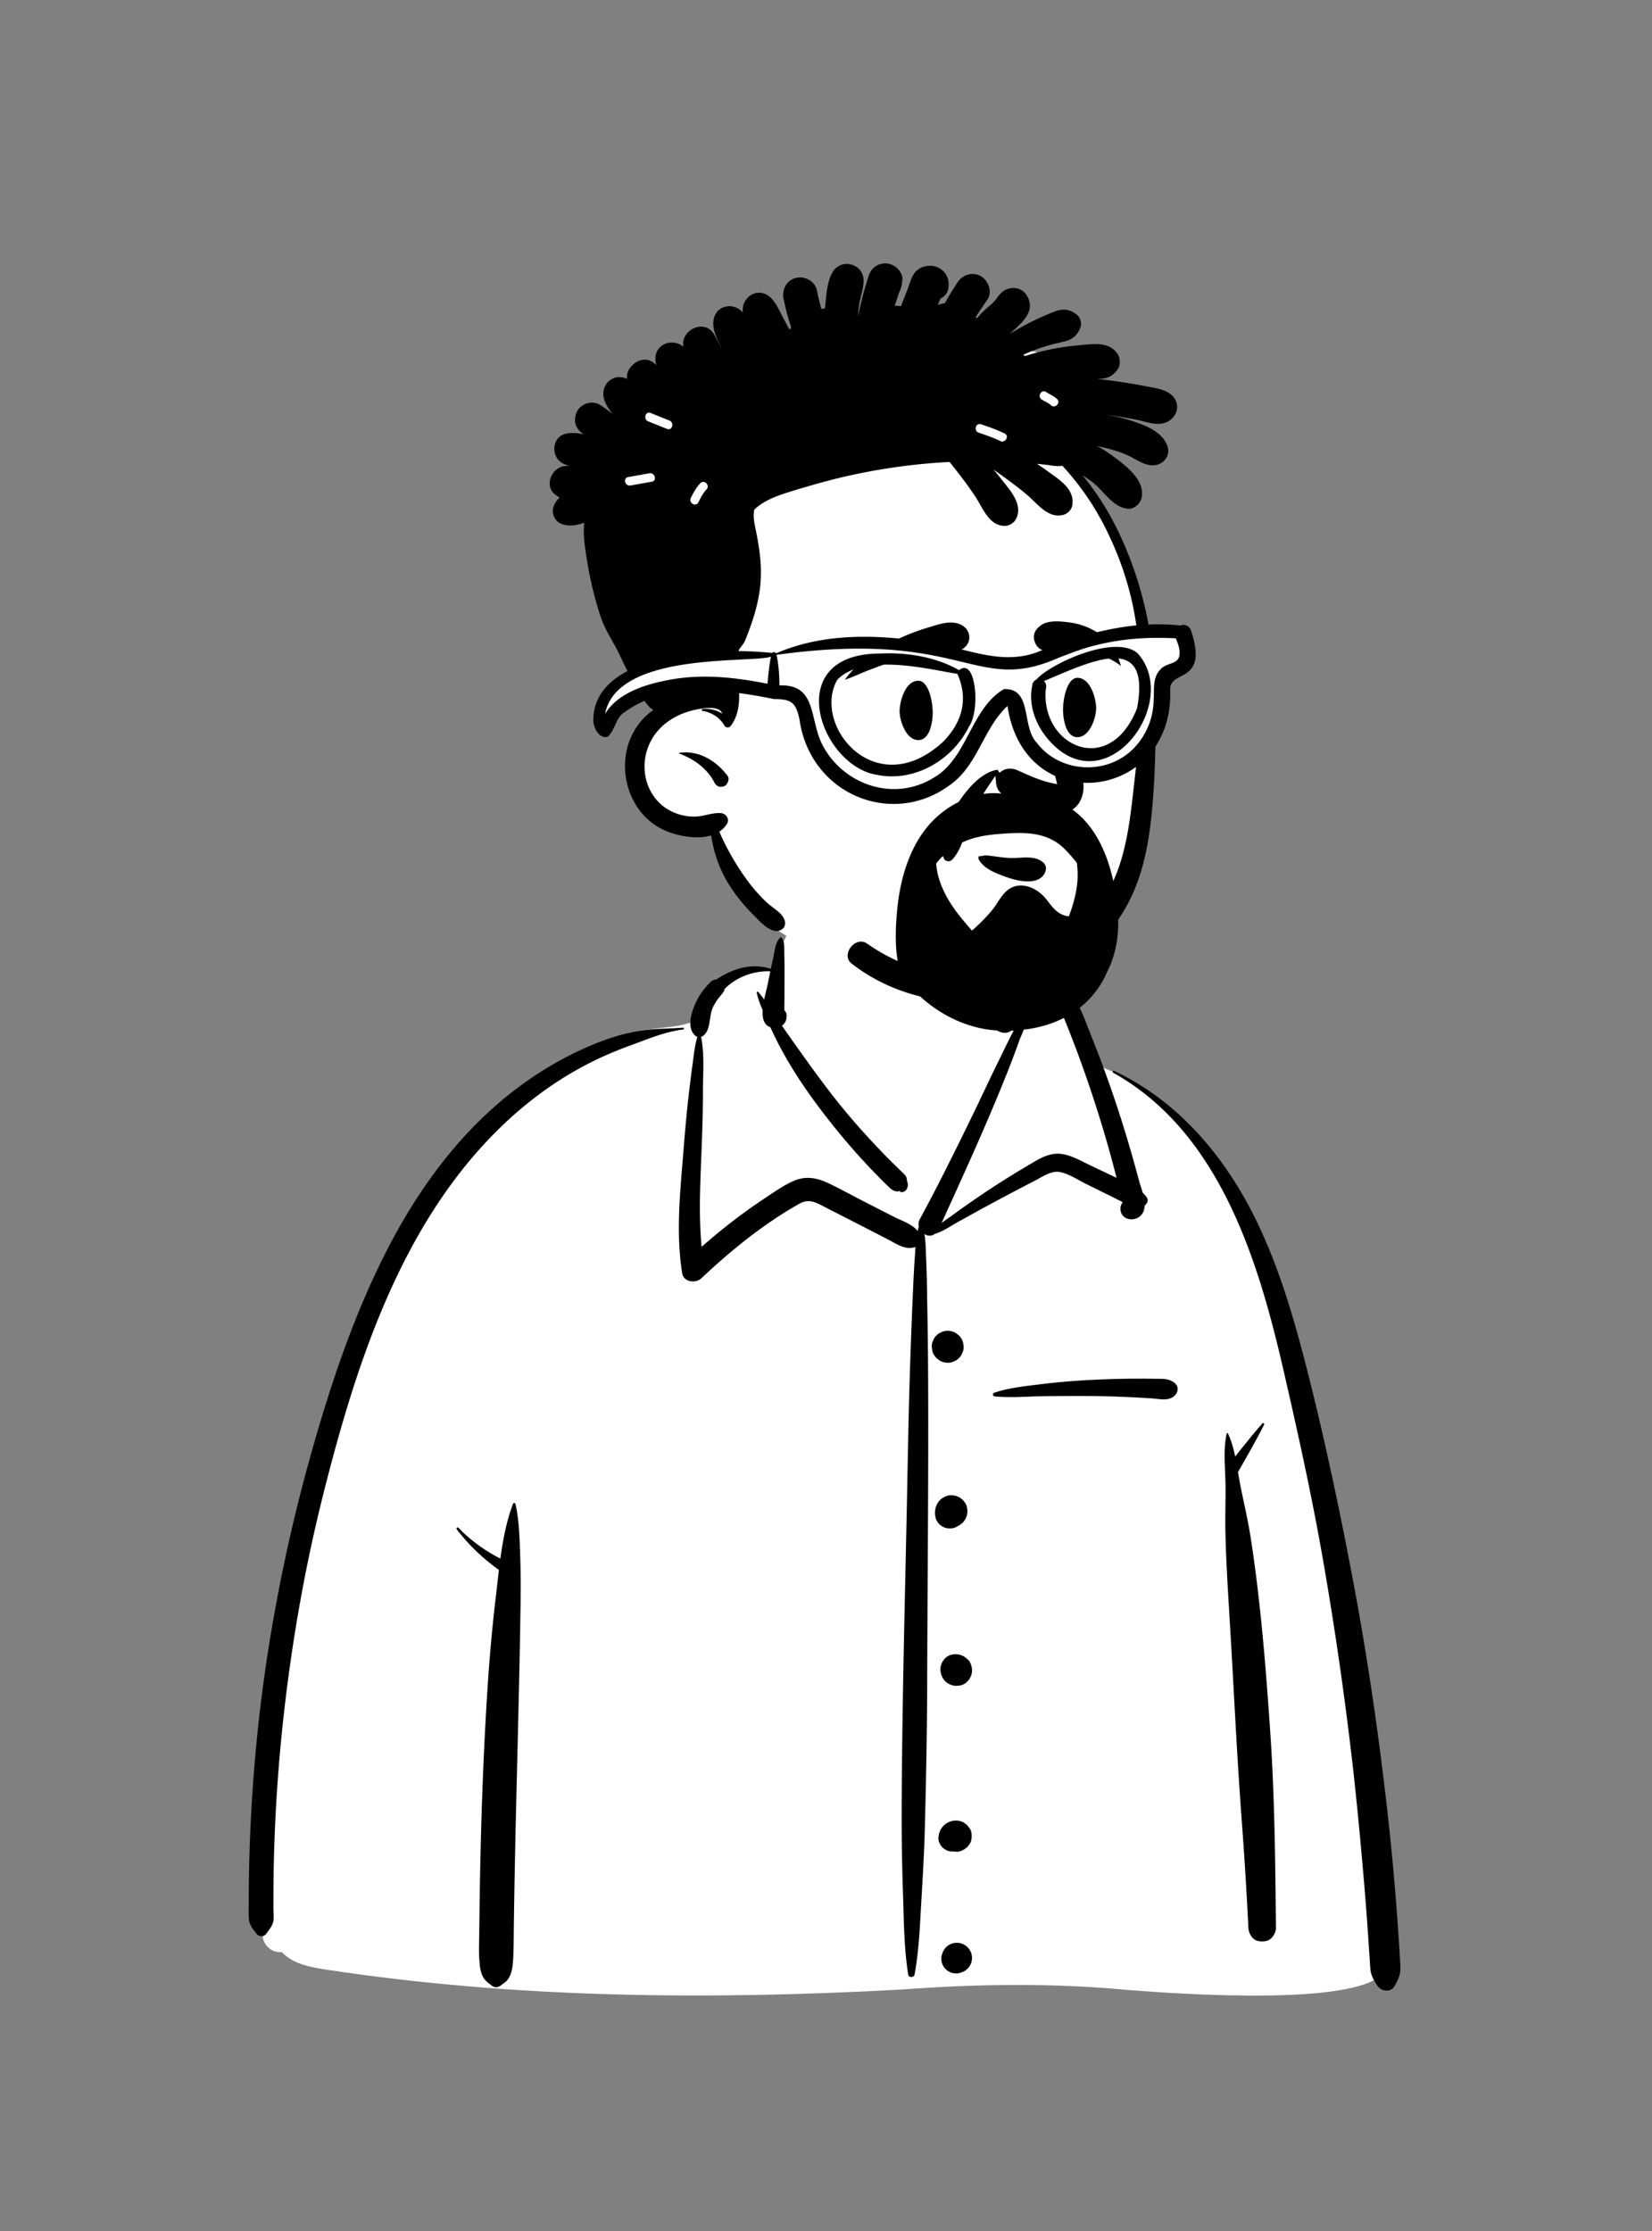 <svg xmlns="http://www.w3.org/2000/svg" width="240" height="324" version="1.1" viewBox="0 0 240 324"><rect x="0" y="0" width="240" height="324" fill="#808080" stroke="none"/><g id="Introduction" fill="none" fill-rule="evenodd" stroke="none" stroke-width="1"><g id="variations" transform="translate(-3246 -110)"><g id="images" transform="translate(126 110)"><g id="a-person/bust" transform="translate(3120)"><g id="body/Button-Shirt-1" transform="translate(31.056 135.053)"><path id="🎨-Background" fill="#FFF" d="M16.408 150.998c27.601 4.195 55.703 4.405 83.533 2.882 11.014-.824 22.062-.973 33.068.082 6.503.483 35.016 2.664 37.345-3.163-1.466-31.027-4.436-62.319-13.545-92.16-3.747-10.595-6.965-19.39-14.277-28.157-2.304-2.394-7.274-7.415-10.122-9.053-2.467-1.418-3.498-.912-4.915-3.308-1.407-2.647-2.446-7.067-4.444-8.934-2.036-1.902-5.052-1.221-8.79-.609.687-9.285-3.597-11.65-9.5-13.415-10.374-3.961-20.62-1.971-23.23 10.663-4.842 0-7.561 2.084-10.501 4.087-1.202.818-.366 2.904-1.802 3.548-2.656.946-7.35.714-9.906 1.878-11.63 5.294-21.987 12.972-28.789 24.184C15.283 63.462 4.81 113.89 6.621 142.263c-.794 1.245.304 3.032.584 4.372.352 1.165 1.493 1.94 2.684 1.808 1.662 1.787 4.232 2.185 6.519 2.555Z"/><path id="🖍-Ink" fill="#000" d="M130.653 20.728c-.17-.095-.02-.337.15-.257 8.186 3.841 14.465 10.581 18.883 18.368 4.576 8.064 7.183 17.219 9.431 26.166l.082.324c2.397 9.572 4.435 19.243 6.27 28.937 1.859 9.818 3.35 19.696 4.55 29.615a402.747 402.747 0 0 1 1.536 14.74c.206 2.46.394 4.923.562 7.386.067.985.13 1.97.185 2.956l.04.74c.033.67.112 1.343-.053 2.005-.143.57-.445 1.087-.71 1.61-.526 1.036-1.966.865-2.532 0l-.164-.252c-.375-.58-.687-1.12-.805-1.841-.114-.7-.118-1.432-.17-2.139-.093-1.3-.173-2.6-.265-3.9a481.912 481.912 0 0 0-.645-8.204c-.471-5.395-.977-10.785-1.598-16.166a520.433 520.433 0 0 0-4.12-28.583c-1.594-9.266-3.61-18.438-5.713-27.598l-.218-.948c-3.682-15.994-9.357-34.412-24.696-42.96ZM43.465 83.355c.06-.16.32-.196.363 0 .552 2.484.606 5.042.69 7.585.084 2.508.08 5.028.044 7.537-.135 9.224-.388 18.44-.607 27.663-.11 4.613-.212 9.227-.29 13.84-.03 1.731-.056 3.462-.077 5.192l-.025 2.282c-.013 1.01-.04 2.006-.162 3.014-.081.663-.254 1.296-.62 1.864-.26.403-.63.608-.99.882l-.068.053c-.46.363-.945.366-1.4 0l-.133-.105c-.435-.34-.811-.607-1.09-1.145-.386-.75-.448-1.563-.514-2.388-.1-1.25-.033-2.52-.02-3.775.026-2.517.06-5.034.105-7.551.162-9.23.482-18.462 1.066-27.675.275-4.34.647-8.694 1.148-13.016l.095-.81c.152-1.272.29-2.566.446-3.864a28.446 28.446 0 0 1-6.118-5.88c-.129-.166.083-.398.238-.238 1.783 1.847 3.827 3.319 6.09 4.477.37-2.719.88-5.422 1.83-7.942ZM82.35 1.08c.032-.025.082-.036.112 0 .5.583.399 1.475.415 2.215l.002.068c.036 1.082.042 2.16.039 3.24l-.011 3.444c-.002.473-.04.966-.016 1.442l.013.185c.263.269.385.658.296 1.049-.017.501-.279.92-.66 1.182l.818 1.163.82 1.162c1.69 2.398 3.399 4.774 5.18 7.106a97.279 97.279 0 0 0 5.779 6.865c.99 1.075 1.997 2.135 3.028 3.171.418.421.848.832 1.272 1.247l.422.418c.25.25.564.496.73.812.097.187.12.647.154.723.313.688-.22 1.784-1.107 1.44l.04-.026c.161-.112.058-.114-.31-.005-.233 0-.45-.054-.654-.16l-.061-.033c-.287-.146-.543-.428-.775-.654l-.058-.055c-.533-.499-1.04-1.028-1.55-1.55a89.16 89.16 0 0 1-3.116-3.342 104.856 104.856 0 0 1-5.724-7.092c-1.839-2.49-3.548-5.107-5.019-7.83a55.15 55.15 0 0 1-1.56-3.155c-.954-.306-1.176-1.322-1.109-2.466-.352-.82-.67-1.657-.857-2.513-.026-.117.125-.228.215-.125.305.347.588.716.86 1.095.164-.802.371-1.54.469-2.01l.423-2.078c-2.385-.124-4.998.856-6.641 2.571-.089.447-.432.767-.767 1.185a7.253 7.253 0 0 0-.966 1.573c-.553 1.242-.241 3.072-1.313 3.983-.112.095-.237.161-.366.202.509 2.495.278 5.245.267 7.777v.223c.002 2.833-.092 5.67-.202 8.5l-.111 2.803c-.144 3.737-.238 7.476.125 11.192a83.513 83.513 0 0 1 8.709-6.745l.984-.657c1.178-.791 2.386-1.605 3.676-2.17 1.688-.741 3.294-.487 4.923.273 1.623.756 3.198 1.635 4.79 2.454 1.619.834 3.241 1.66 4.863 2.49 1.074.548 2.648 1.044 3.436 2.055.05-.224.109-.447.177-.67a1.474 1.474 0 0 1 .142-1.053c2.647-4.866 5.096-9.848 7.528-14.824 1.232-2.518 2.402-5.066 3.635-7.583l1.2-2.451c.2-.409.4-.817.603-1.224.302-.61.617-1.214.923-1.822.13-.257.291-.513.417-.772l.06-.13c.003-.007.293-.921.069-.834l-.02.01c-.114.064-.206-.08-.131-.172.317-.392.759-.045.94.319.499 1-.415 2.569-.767 3.526l-.02.054c-1.09 3.09-2.326 6.121-3.592 9.143-2.427 5.792-5.035 11.496-7.636 17.21l-.031.097c.555-.425 1.147-.811 1.654-1.187 1.28-.948 2.597-1.85 3.912-2.749 2.411-1.648 4.888-3.187 7.406-4.666l.504-.295c1.258-.733 2.503-1.327 3.996-1.107 1.387.204 2.677.95 3.93 1.555l.129.062L131.156 36a156.67 156.67 0 0 0-1.33-4.93 179.14 179.14 0 0 0-6.279-18.205l-.35-.863c-.474-1.185-.945-2.476-2.299-2.841-1.353-.365-2.905.176-4.142-.596-.112-.07-.098-.255.038-.29l.763-.192c1.433-.356 3.113-.715 4.468-.368 1.474.378 2.694 1.616 3.41 2.902.795 1.432 1.356 3.034 1.96 4.56l.095.241c.693 1.728 1.359 3.466 1.997 5.214a175.82 175.82 0 0 1 3.485 10.604c.506 1.72.987 3.449 1.448 5.182.133.498.352 1.102.531 1.732.206.201.401.425.584.68.303.425.085.922-.292 1.176-.014.433-.11.841-.34 1.19-.9 1.366-3.276 1.014-3.18-.82.015-.282.124-.55.29-.777l-.005-.036-.019-.068c-.412-.197-.826-.418-1.263-.634l-4.063-2.008c-1.177-.582-2.481-1.48-3.79-1.702-1.22-.207-2.507.702-3.555 1.25l-.068.036c-2.535 1.3-5.05 2.642-7.555 3.995-1.223.661-2.43 1.35-3.649 2.018-1.019.56-2.118 1.362-3.263 1.678-.49.38-1.07.33-1.537.042.213 1.322.2 2.678.266 4.03.088 1.807.101 3.619.13 5.428l.012.679c.077 4 .118 8 .133 12.001.054 14.247-.103 28.498-.14 42.745-.018 7.158-.16 14.322-.346 21.477-.079 3.032-.244 6.06-.422 9.088l-.098 1.651c-.207 3.484-.33 7.007-.974 10.444-.084.448-.842.46-.917 0-.593-3.683-.626-7.447-.74-11.173l-.024-.745c-.137-4-.203-7.999-.189-12.002.051-14.252.421-28.496.724-42.744.153-7.16.255-14.321.492-21.478.118-3.58.252-7.16.411-10.739.071-1.598.14-3.194.245-4.79l.048-.684c.033-.446.06-.887.092-1.324-1.441.527-2.76-.448-4.056-1.115-1.495-.77-2.989-1.54-4.484-2.307l-1.496-.767-2.995-1.528c-1.348-.689-2.387-1.374-3.825-.566-5.181 2.908-9.942 6.777-14.256 10.836-.828.779-2.576.57-2.786-.735-.895-5.575-.35-11.23.107-16.821l.168-2.076c.204-2.48.427-4.959.723-7.428.133-1.105.265-2.209.41-3.311l.113-.827c.182-1.306.302-2.605.69-3.859a.9.9 0 0 1-.346-.205c-1.17-1.11-.606-3.037-.072-4.358.527-1.304 1.331-2.442 2.338-3.421.22-.214.529-.352.84-.359 2.44-1.617 5.118-2.425 7.905-1.542.078-.374.158-.748.242-1.12l.086-.373c.217-.925.297-2.454 1.095-3.072Zm25.015 146.089a2.219 2.219 0 0 1 2.142.566 2.2 2.2 0 0 1-.892 3.657l-.08.024-.123.051a2.143 2.143 0 0 1-2.635-2.636l.05-.124a2.197 2.197 0 0 1 1.538-1.538Zm44.972-75.503c.125-.142.327.04.25.193-1.18 2.313-2.495 4.61-3.788 6.865.104.625.207 1.245.325 1.85.503 2.575 1.12 5.104 1.522 7.704 1.445 9.346 2.195 18.793 2.839 28.222.646 9.464.728 18.931.825 28.413.009.822-.623 1.777-1.47 1.932-.388.071-.678.057-1.065 0-.88-.13-1.432-1.14-1.47-1.932-.253-5.299-.593-10.592-.986-15.883-.698-9.38-1.125-18.785-1.689-28.176l-.198-3.282c-.213-3.556-.408-7.114-.472-10.676-.042-2.36.084-4.718.006-7.075-.071-2.176-.292-4.542.188-6.68.018-.08.144-.1.18-.023.5 1.05.815 2.191 1.058 3.356 1.285-1.626 2.594-3.255 3.945-4.808ZM68.17 14.19c.18-.013.173.258 0 .278-2.521.293-4.958 1.32-7.339 2.192l-.203.075c-2.406.873-4.751 1.888-7.008 3.098-4.413 2.366-8.465 5.417-12.048 8.91-14.304 13.943-20.822 34.05-25.599 52.945-2.654 10.498-4.541 21.174-5.764 31.931a241.102 241.102 0 0 0-1.524 24.238 311.747 311.747 0 0 0-.02 4.217c0 .644.115 1.455-.057 2.08-.16.58-.61 1.09-.943 1.573-.395.572-1.105.542-1.505 0l-.148-.198c-.427-.566-.844-1.108-.905-1.849-.066-.793-.02-1.612-.023-2.41-.006-1.606.014-3.212.046-4.818.062-3.079.183-6.156.363-9.23.366-6.238.968-12.463 1.83-18.652 1.534-11.001 3.831-21.897 6.841-32.588 2.84-10.085 6.203-20.14 10.995-29.483 4.45-8.674 10.286-16.743 17.988-22.805 3.582-2.819 7.481-5.168 11.685-6.937 2.12-.893 4.346-1.621 6.61-2.037 2.24-.41 4.468-.353 6.728-.53Zm39.63 115.152c.4-.003.846.085 1.19.307l.458.354.37.48c.287.374.325.979.266 1.424a1.663 1.663 0 0 1-.265.83l-.35.452c-.335.274-.615.47-1.02.6a1.692 1.692 0 0 1-.622.074l-.068-.005.041.006-.071-.008a4.057 4.057 0 0 1-.2-.022l-.136-.016a.743.743 0 0 0-.13-.001c-.517.049-1.036-.244-1.402-.58-.33-.304-.627-.947-.581-1.403l.02-.19c.034-.322.063-.449.199-.771.132-.314.317-.591.569-.826a2.527 2.527 0 0 1 1.732-.705Zm-1.598-23.52c.685-.747 1.862-.802 2.712-.35.207.11.397.288.58.435.46.372.64 1.043.666 1.608.025.56-.27 1.223-.666 1.61l-.096.092c-.237.23-.576.431-.908.492-.534.098-.983.095-1.48-.115a2.268 2.268 0 0 1-1.047-.864l-.04-.066a1.43 1.43 0 0 1-.05-.085l-.021-.043c-.476-.916-.348-1.953.35-2.713Zm.355-23.643c.309-.097.618-.11.927-.042.21 0 .405.054.587.159.196.055.368.155.513.3.174.102.313.241.417.416.205.225.344.488.416.791l.083.618-.083.619-.235.555a30.9 30.9 0 0 1-.195.252 1.17 1.17 0 0 1-.418.419 1.163 1.163 0 0 1-.39.257 2.18 2.18 0 0 1-1.82.323 2.143 2.143 0 0 1-1.502-1.502l-.042-.291c-.054-.39-.063-.606.048-1.102.048-.218.189-.526.262-.655.315-.553.828-.932 1.432-1.117Zm26.838-17.01c.887-.006 1.775-.005 2.662.005l.666.01c1.114.017 2.069-.098 2.945.675.636.562.355 1.503-.248 1.926-.915.64-2.062.319-3.113.248a160.141 160.141 0 0 0-9.779-.353 316.31 316.31 0 0 0-6.443.046c-2.184.035-4.458.239-6.63.013-.298-.031-.366-.424-.071-.526 2.046-.708 4.349-.938 6.493-1.208a97.847 97.847 0 0 1 6.65-.606c2.287-.131 4.577-.214 6.868-.23Zm-26.842-6.956.073.001c.39.001.756.093 1.097.276l.073.04.469.363c.287.29.486.63.596 1.023l.082.616c.013.32-.054.617-.199.893a1.74 1.74 0 0 1-.48.746c-.21.226-.458.386-.745.48a1.74 1.74 0 0 1-.82.2h-.073a2.307 2.307 0 0 1-1.17-.317l-.469-.363a2.315 2.315 0 0 1-.595-1.023l-.083-.616c-.012-.319.054-.617.2-.893.093-.287.253-.536.478-.746.21-.226.459-.386.746-.48.255-.133.528-.2.82-.2Zm6.87-54.46c.5-.723 1.404-.08 1.275.502.034 1.634.117 3.22.489 4.82.17.732.393 1.465.736 2.136l.145.283c.445.88.79 1.709.191 2.673-.282.455-.793.797-1.346.773-2.454-.106-2.791-3.523-2.94-5.43-.154-1.965.324-4.124 1.45-5.756Z"/></g><g id="head/Twists" transform="translate(78.592 38.043)"><path id="🎨-Background" fill="#FFF" d="M14.36 21.642c1.096-1.176 2.497-2.052 4.03-2.332-1.4.7-2.77 1.43-4.03 2.332Zm-2.146 10.142a16.326 16.326 0 0 1-.364-2.706c.244.372.635.62 1.075.75a14.04 14.04 0 0 0-.71 1.956ZM85.53 45.837c-1.265-5.266-7.165-15.395-8.56-17.345-1.514-4.828 6.745-8.699 2.253-12.474-2.033-1.703-4.721-2.306-7.243-2.91-17.457-4.194-36.212-2.079-52.403 5.634-2.463-.519-5.029.494-6.82 2.274-8.413 8.46 3.053 23.724 5.56 33.261 4.302 10.635-4.56 12.424-3.609 21.422.738 4.648 5.445 5.877 9.416 6.58.637.148 1.488.17 1.693.844.644 3.929 2.85 7.673 5.812 10.215-.26.767-.062 1.7.852 2.373 8.275 6.152 18.708 9.23 29.03 8.677 12.299-.66 18.66-7.712 20.194-9.528 8.487-11.465 7.473-26.592 5.742-40.255-1.206-9.519.323.561-1.917-8.768Z"/><path id="🖍-Ink" fill="#000" d="M47.603 2.017C47.99.807 49.084.08 50.337.23c1.11.13 2.296 1.232 2.161 2.447-.025.235-.059.455-.099.662l.005.002h.006l-.028.08a4.167 4.167 0 0 1-.365 1.061 116.34 116.34 0 0 0-.628 1.89c.296-.013.598.004.904.06.317-.81.636-1.62.953-2.434.34-.869.579-1.985 1.25-2.657.86-.858 2.352-1.035 3.4-.422 1.107.646 1.502 1.796 1.261 3.028-.122.629-.542 1.066-1.061 1.341l-.056.029-.4.947a3.153 3.153 0 0 1 1.02-.262 45.442 45.442 0 0 1 1.847-3.023c.746-1.132 2.204-1.614 3.427-.898 1.095.64 1.682 2.323.898 3.428-.596.84-1.16 1.695-1.715 2.56.095.017.19.038.28.065a4.7 4.7 0 0 1 .134-.171c.606-.752 1.312-1.317 2.036-1.942.678-.588.991-1.511 1.883-1.957 1.121-.56 2.474-.292 3.141.824 1.433 2.39-.972 4.136-2.51 5.584a37.81 37.81 0 0 1 4.158-2.257c.803-.37 1.618-.728 2.447-1.036 1.227-.457 2.22-.31 3.228.539.45.38.674 1.211.467 1.765-.402 1.06-1.036 1.705-2.147 2.012-.782.215-1.582.361-2.364.587-1.31.376-2.582.835-3.815 1.408.088.055.173.114.251.182.921-.298 1.86-.556 2.801-.776a36.035 36.035 0 0 1 4.751-.77l.531-.049c1.915-.184 4.218-.523 5.394 1.311.386.605.429 1.602 0 2.2-.82 1.15-1.635 1.379-2.992 1.4a84.605 84.605 0 0 1 6.735.995l.455.089c1.109.222 2.347.35 3.3.993 2.079 1.404 1.102 4.136-1.2 4.428-1.114.14-2.35-.332-3.442-.552a71.114 71.114 0 0 0-3.194-.566 55.147 55.147 0 0 0-1.663-.233c1.13.163 2.252.394 3.344.72l.304.09c2.111.644 4.962 1.67 5.62 3.927.4 1.372-.693 2.568-2.015 2.648-1.23.074-2.254-.66-3.298-1.2a13.974 13.974 0 0 0-2.354-.939 26.973 26.973 0 0 0-2.581-.65c.735.405 1.452.85 2.14 1.349l.316.233c1.827 1.363 4.614 3.472 3.97 6.026-.202.805-1.1 1.574-1.962 1.492-2.244-.21-3.482-2.6-5.174-3.88a21.18 21.18 0 0 0-1.432-.985c2.564 3.06 4.605 6.598 6.158 10.252 3.413 8.04 4.46 15.485 4.485 24.129v.267c.004 4.769-.103 9.623-.568 14.37-.431 4.386-1.221 8.714-3.21 12.686-3.331 6.66-9.823 11.846-16.983 13.82-7.967 2.198-16.872.48-23.398-4.593-1.665-1.293.543-4.102 2.244-2.908 6.792 4.766 15.576 6.275 23.372 3.05 6.184-2.558 11.164-8.06 13.274-14.393 1.344-4.03 1.735-8.327 2.214-12.526l.032-.28c.507-4.392.8-8.813.796-13.235-.006-8.21-1.185-14.97-4.795-22.418a39.505 39.505 0 0 0-6.535-9.6c-.798.163-1.648-.065-2.455-.151a81.535 81.535 0 0 0-1.236-.125c.421.272.834.555 1.24.845l.532.384c1.665 1.193 3.777 2.551 3.35 4.858-.117.623-.738 1.196-1.34 1.338-2.182.52-3.682-1.602-5.157-2.862-1.282-1.095-2.624-2.076-3.99-3.058-.311-.222-.624-.444-.939-.664.296.345.584.695.864 1.049l.415.526c1.255 1.571 3.065 3.614 1.947 5.651-.317.575-.993.957-1.648.945-2.252-.047-3.148-2.604-4.204-4.219-.908-1.384-1.895-2.688-2.915-3.992-.281-.357-.565-.715-.852-1.072-4.73.245-9.444.871-14.075 1.87-3.181.688-6.31 1.578-9.416 2.552l-.258.082c-1.68.541-3.412 1.234-4.624 2.422-.173.819-.04 1.682.125 2.5l.13.625c.53 2.617.893 5.185.622 7.872-.281 2.77-1.116 5.262-2.134 7.837-.482 1.213-.98.993-1.152 2.295-.13.992-.05 2.015.04 3.015l.075.848c.188 2.22.282 4.642-1.173 6.474-.226.281-.71.17-.87-.112a3.635 3.635 0 0 0-.205-.323c-.702-1.017-1.777-1.596-3.007-1.82-.156-.028-.095-.237.036-.254a4.311 4.311 0 0 1 2.86.675c-.396-1.373-3.467-.705-4.477-.439l-.035.01c-1.26.338-2.45.887-3.5 1.665-2.113 1.564-3.334 4.003-3.273 6.63.061 2.583 1.394 4.969 3.684 6.205a7.472 7.472 0 0 0 3.613.871c1.306-.013 2.468-.585 3.775-.505.757.046 1.336.858.898 1.566a3.574 3.574 0 0 1-1.111 1.13 37.214 37.214 0 0 0 4.014 7.003 23.057 23.057 0 0 0 2.95 3.337c.849.795 2.689 1.714 2.585 3.04-.036.477-.283.769-.718.946-1.353.553-2.998-1.352-3.903-2.27l-.073-.074a25.255 25.255 0 0 1-3.053-3.686c-1.589-2.342-2.575-4.981-2.983-7.754-2.17.653-5.043.04-6.813-.761-5.565-2.515-7.384-10.012-4.002-15.004a9.766 9.766 0 0 1 2.409-2.46 2.273 2.273 0 0 1-.569-.437c-.946-1.006-1.616-2.32-2.28-3.529l-.08-.145a58.433 58.433 0 0 1-1.667-3.245l-.194-.413c-1.164-2.505-2.184-3.6-3.015-6.233a52.871 52.871 0 0 1-1.835-7.763l-.109-.697c-.236-1.528-.459-3.162-.287-4.713-1.185.386-2.376.625-3.549.044-.773-.383-1.2-1.498-.936-2.3.192-.59.514-1.052.921-1.416a3.341 3.341 0 0 1-.671-.452l-.176-.152c-.71-.617-.76-1.79-.33-2.564.043-.074.085-.15.125-.224.41-.733 1.257-1.213 2.094-1.2.135.002.27.002.408 0a3.623 3.623 0 0 1-1.137-.444c-1.64-1.008-1.432-3.74.551-4.223.833-.2 1.752-.118 2.669.097a2.517 2.517 0 0 1-.102-.059c-.693-.425-1.274-1.255-1.208-2.107.072-.943.376-1.615 1.208-2.11.723-.426 1.745-.466 2.464 0 .623.409 1.234.859 1.82 1.343-.589-.725-1.1-1.513-1.307-2.35-.256-1.042.171-2.177 1.11-2.727.747-.437 1.537-.389 2.243-.05a2.38 2.38 0 0 1 .458-1.6c.744-1.015 2.096-1.598 3.273-.858.154.097.361.264.562.469-.391-1.245-.038-2.551 1.295-3.113.813-.345 1.914-.172 2.62.422-.448-2.424 3.129-4.206 4.519-1.701.315.567.627 1.165.906 1.776l.104.23.01-.005-.07-.168-.074-.168c-.386-.898-.878-1.832-1.014-2.806-.198-1.442.444-2.81 2.012-3.02.809-.11 1.709.257 2.252.9-.294-2.236 2.203-3.862 4.001-2.192.852.79 1.306 1.947 1.847 2.961.306.573.619 1.143.925 1.718.078-.093.163-.186.251-.277a38.152 38.152 0 0 1-1.105-4.159c-.283-1.323.379-2.697 1.743-3.07 1.24-.343 2.793.422 3.07 1.743.195.93.425 1.85.678 2.764a4.53 4.53 0 0 1 .514-.093c.014-.172.03-.344.048-.516l.066-.612c.148-1.397.297-2.991 1.027-4.179 1.244-2.029 4.434-1.188 4.468 1.211.019 1.24-.486 2.471-.661 3.699-.076.535-.12 1.076-.146 1.617.34-1.797.807-3.57 1.348-5.316.063-.209.13-.418.196-.627ZM20.08 71.293c2.8-.433 5.358 1.129 7.016 3.316.303.4.104.964-.169 1.3-.196.247-.46.277-.758.315-.342.044-.775-.233-.925-.53-1.067-2.131-2.97-3.477-5.164-4.306-.04-.015-.053-.086 0-.095Zm3.88-38.17.086-.092c.566-.588-.33-1.485-.897-.896-.598.62-.995 1.373-1.377 2.136-.364.728.73 1.371 1.095.64l.166-.332c.261-.516.54-1.026.928-1.457Zm-7.86-1.207c.802-.135.462-1.358-.338-1.223-1.035.175-2.067.373-3.103.548-.802.135-.462 1.358.337 1.223 1.036-.175 2.068-.373 3.103-.548Zm47.824-8.344c-.776-.26-1.109.965-.337 1.222 1.065.356 2.123.72 3.134 1.215.73.356 1.373-.737.64-1.095-1.11-.542-2.267-.952-3.437-1.342Zm-48.007-1.644c-.758-.303-1.087.923-.337 1.223l2.738 1.095c.757.303 1.086-.922.337-1.222l-2.738-1.096Zm57.567-2.977-.1-.063c-.686-.445-1.322.652-.64 1.095.401.26.889.436 1.256.745l.076.069c.593.56 1.491-.335.897-.897-.435-.411-.986-.64-1.489-.95Z"/></g><g id="face/Old" fill="#000" transform="translate(112.183 77.354)"><path id="🖍-Ink" d="M37.19 50.649c-1.351.01-2.87-.496-3.884-.893l-.265-.105c-.878-.352-1.78-.756-2.454-1.434-.215-.22-.444-.47-.56-.732-.069-.154-.097-.313-.031-.471.243-.024.474-.055.692-.095.104-.019.204-.039.28-.04.282-.001.56.035.839.07l.12.015c.217.027.433.056.648.085.626.084 1.25.167 1.884.198.459.022.94-.004 1.425-.03 1.258-.069 2.559-.162 3.528.72.254.23.36.521.36.817 0 .36-.151.727-.382 1.014-.524.651-1.329.874-2.2.88Zm7.363-11.354c-.588.882-1.567 1.449-2.908 1.387-2.665-.122-5.846-1.128-8.079-2.583-.581-.378-.958-.984-1.026-1.633l-.12-1.154-.65.961-.204.3c-.189.276-.377.55-.554.833a37.063 37.063 0 0 0-1.872 3.322c-.402.812-.695 1.72-.99 2.636-.496 1.547-.976 3.069-2.038 4.156-.16.165-.407.223-.633.194-.199-.025-.394-.123-.49-.317-1.268-2.58.438-5.69 1.822-7.851l.146-.226c1.284-1.953 3.38-4.538 5.78-4.89l.274.439.4-.267c.653-.436 1.515-.415 2.27-.074l.755.34c1.406.632 2.792 1.214 4.313 1.533a12.819 12.819 0 0 0 .647.118 19.525 19.525 0 0 0-.24-.972c-.123-.444-.26-.884-.423-1.314-.615-1.62-1.595-3.133-2.549-4.577l-.112-.17a35.393 35.393 0 0 0-.442-.646c-.743-1.072-1.568-2.235-1.627-3.402.988.062 1.814.676 2.541 1.21a19.32 19.32 0 0 1 2.762 2.481c1.628 1.766 3.089 4.024 3.73 6.358.366 1.337.205 2.775-.483 3.808ZM18.51 25.98v-.048c.002-1.347.787-4.425 2.726-4.425 1.212 0 1.948 2.095 2.075 4.254l.004.088c.057 1.342-.311 4.276-2.079 4.276-1.785 0-2.708-2.78-2.726-4.145Zm28.554-.423v-.047c-.003-1.348-.788-4.425-2.727-4.425-1.181 0-1.91 1.99-2.064 4.091l-.01.162c-.077 1.297.267 4.364 2.074 4.364 1.786 0 2.708-2.779 2.727-4.145ZM25.042 16.86c-.257.03-.512.07-.768.11-.746.12-1.487.262-2.224.428-1.4.316-2.787.715-4.149 1.166-1.274.422-2.528.899-3.781 1.376l-.201.076a35.4 35.4 0 0 0-1.327.547c-.673.288-1.35.578-2.04.796 1.819-2.516 4.622-4.38 7.32-5.715 1.538-.761 3.17-1.375 4.813-1.878l.915-.275c1.347-.397 2.82-.764 4.084.028.5.314.82.8.92 1.328a1.905 1.905 0 0 1-.37 1.532c-.31.403-.698.632-1.11.711-.455.087-.937-.008-1.375-.243-.352-.026-.456-.017-.56-.005l-.147.018Zm20.26.256a11.06 11.06 0 0 0-2.718-.246 9.45 9.45 0 0 0-1.226.142c-.627.1-1.251.205-1.927.083-.352-.064-.652-.27-.883-.54a2.24 2.24 0 0 1-.508-1.098c-.06-.395 0-.74.146-1.045.172-.36.463-.664.814-.93 1.063-.805 2.887-.612 4.141-.449 1.24.161 2.472.546 3.568 1.157a8.639 8.639 0 0 1 2.754 2.407c.618.837.91 1.8 1.21 2.78-1.414-1.187-3.579-1.872-5.37-2.261Z"/></g><g id="facial-hair/Goatee-2" fill="#000" transform="translate(104.577 109.48)"><path id="🖍-Ink" d="M50.196 13.924c.579.594 1.135 1.23 1.658 1.887a12.2 12.2 0 0 1 .047 3.191c-.194 1.581-.625 3.126-1.209 4.61a3.65 3.65 0 0 1-1.016-.298c-1.052-.484-1.64-1.458-2.351-2.319-1.418-1.71-4.004-2.72-5.812-.946-.786.771-1.289 1.838-1.99 2.686a24.01 24.01 0 0 1-2.542 2.62c-.112.102-.228.212-.348.32a76.748 76.748 0 0 1-1.481-1.742c-1.44-1.75-2.681-3.688-3.334-5.873a9.914 9.914 0 0 1-.387-2.145 11.414 11.414 0 0 1 2.202-2.116c2.503-1.807 5.387-2.1 8.387-2.257 3.103-.16 5.899.05 8.176 2.382m7.572 8.384a32.595 32.595 0 0 0-.581-3.722c-1.004-4.658-3.178-9.302-7.536-11.43-2.062-1.008-4.405-1.363-6.628-.877-3.9-1.46-8.23.03-11.3 2.701-3.621 3.151-5.292 8.097-5.854 12.73-.391 3.223-.539 7.53.376 9.868.914 2.338 6.723 8.592 15.017 8.635 11.811.062 14.683-7.906 15.031-8.604 1.456-2.9 1.794-6.101 1.475-9.301"/></g><g id="accessories/Glasses-4" transform="translate(88.521 88.978)"><path id="🎨-Background" fill="#FFF" d="M78.225 19.884c-1.939 2.424-9.531 5.115-13.572 2.194-4.04-2.921-5.638-4.956-6.178-8.606-.057-.39-.76-.648-1.058-.372-1.665 1.547-2.743 3.518-3.81 5.493-1.205 2.228-2.391 4.47-4.58 5.979-3.876 2.078-10.889 2.374-12.96 1.457-3.97-1.756-7.11-5.513-7.823-10.682-.484-1.529-.938-2.454-1.363-2.776-.603-.457-3.93-.865-4.295-.932-6.57-1.22-14.88-1.997-20.732 2.293-.792.48-3.503 2.278-3.544 1.836-.027-1.733 1.936-5.655 6.4-7.521 5.52-2.308 13.727-2.443 18.482-1.934.239.026 1.054-.175 1.112-.2 7.202-3.12 15.49-2.29 23.197-.98 1.105.215 10.991 2.664 14.924 1.18 6.502-2.655 13.434-4.58 20.456-3.822.058.006.945 5.388.254 5.756-.55.292-1.484 1.04-1.816 1.45-.297.367-.484.822-.468 1.453.134 3.65-.907 6.587-2.626 8.734Zm-26.733-3.257c.824-1.193 1.085-3.873.74-5.828-.175-.99-.515-1.778-.94-2.17-.284-.261-.607-.384-.959-.366-.193.01-.402.065-.624.185-2.998-1.623-6.63-2.207-10.074-2.04-2.741 0-4.697.648-6.024 1.655-1.595 1.213-2.314 2.955-2.356 4.845-.05 2.243.872 4.697 2.382 6.638 1.446 1.859 3.424 3.236 5.57 3.554 2.436.484 4.919.016 7.077-1.13 2.214-1.173 4.084-3.06 5.208-5.343Zm24.038 1.266c1.39-1.643 2.313-3.78 2.454-5.897.128-1.927-.388-3.835-1.814-5.412-1.293-1.11-3.577-1.129-5.98-.51-3.108.799-6.322 2.585-7.394 3.738-.252.133-.487.363-.69.858l-.002.176c-.325 1.498-.132 3.018.43 4.42.61 1.523 1.656 2.906 2.931 3.96 1.695 1.397 3.464 1.825 5.12 1.6 1.875-.256 3.62-1.367 4.945-2.933Z"/><path id="🖍-Ink" fill="#000" d="M62.201 5.72c6.584-2.69 13.622-4.628 20.748-3.86.589-.224 1.32-.035 1.581.799 2.538 7.734-3.121 5.583-3.045 8.474.593 16.212-21.188 18.98-23.637 2.432l-.045.026c-3.523 3.29-4.265 8.642-8.416 11.503-8.373 6.126-20.243 1.272-21.767-9.634l-.033-.147c-.512-2.226-1.124-2.778-3.648-2.767l-.399-.079c-6.557-1.292-15.29-2.454-21.33 1.99-1.313.765-1.375 2.73-2.485 3.584-1.216.236-1.965-1.227-2.047-2.24-.193-10.095 17.864-10.82 25.95-9.955.155-.16.485-.14.596.06 7.314-3.168 15.554-2.73 23.384-1.398 4.851.94 9.642 3.08 14.593 1.212Zm20.092-1.996c-3.95-.198-7.605.019-11.483.969-2.044.493-3.613 1.117-5.569 1.867-12.202 5.408-13.61-4.205-40.962-.437.354 1.516.419 3.018.438 4.442 5.585-.225 4.27 5.11 6.362 8.857l.065.113c3.049 5.467 10.245 8.017 16.05 4.391 4.842-2.824 5.314-9.985 10.136-12.827 4.18-.165 2.51 5.478 4.784 7.797 3.202 4.274 10.007 4.872 14.022.852a10.247 10.247 0 0 0 2.94-7.029c.104-1.686-.185-3.399 1.09-4.584.892-.908 2.48-.605 2.661-1.977.116-.811-.221-1.69-.534-2.434Zm-42.938 2.21c3.925-.194 8.077.488 11.447 2.414 2.495-1.986 3.106 5.906 1.45 8.189-2.385 4.882-7.939 8.093-13.286 7.027-8.342-1.21-14.155-17.645.389-17.63Zm11.208 2.943-.214-.031c-3.615-.552-13.46-3.109-17.256.926-3.685 6.694 5.663 17.936 15.391 8.981 2.708-2.757 3.757-6.101 2.079-9.876Zm11.457.855c1.872-2.217 11.414-6.71 14.74-3.827 6.07 6.806-3.557 20.572-11.62 13.865-2.686-2.242-4.452-5.814-3.68-9.272l.002-.145c.002-.053.011-.041.068-.106a.868.868 0 0 1 .49-.515Zm14.655 4.125c2.047-11.108-6.509-6.885-13.536-3.92.377.345.376.815.267 1.202-.74 8.242 9.273 12.912 13.269 2.718Zm-53.188-7.47c-2.931.992-22.317-.784-24.108 8.307 1.89-3.064 5.806-4.28 9.325-4.94 4.788-.897 9.55-.377 14.27.567l.097-.977c.105-1.037.215-2.006.416-2.958Z"/></g></g></g></g></g></svg>